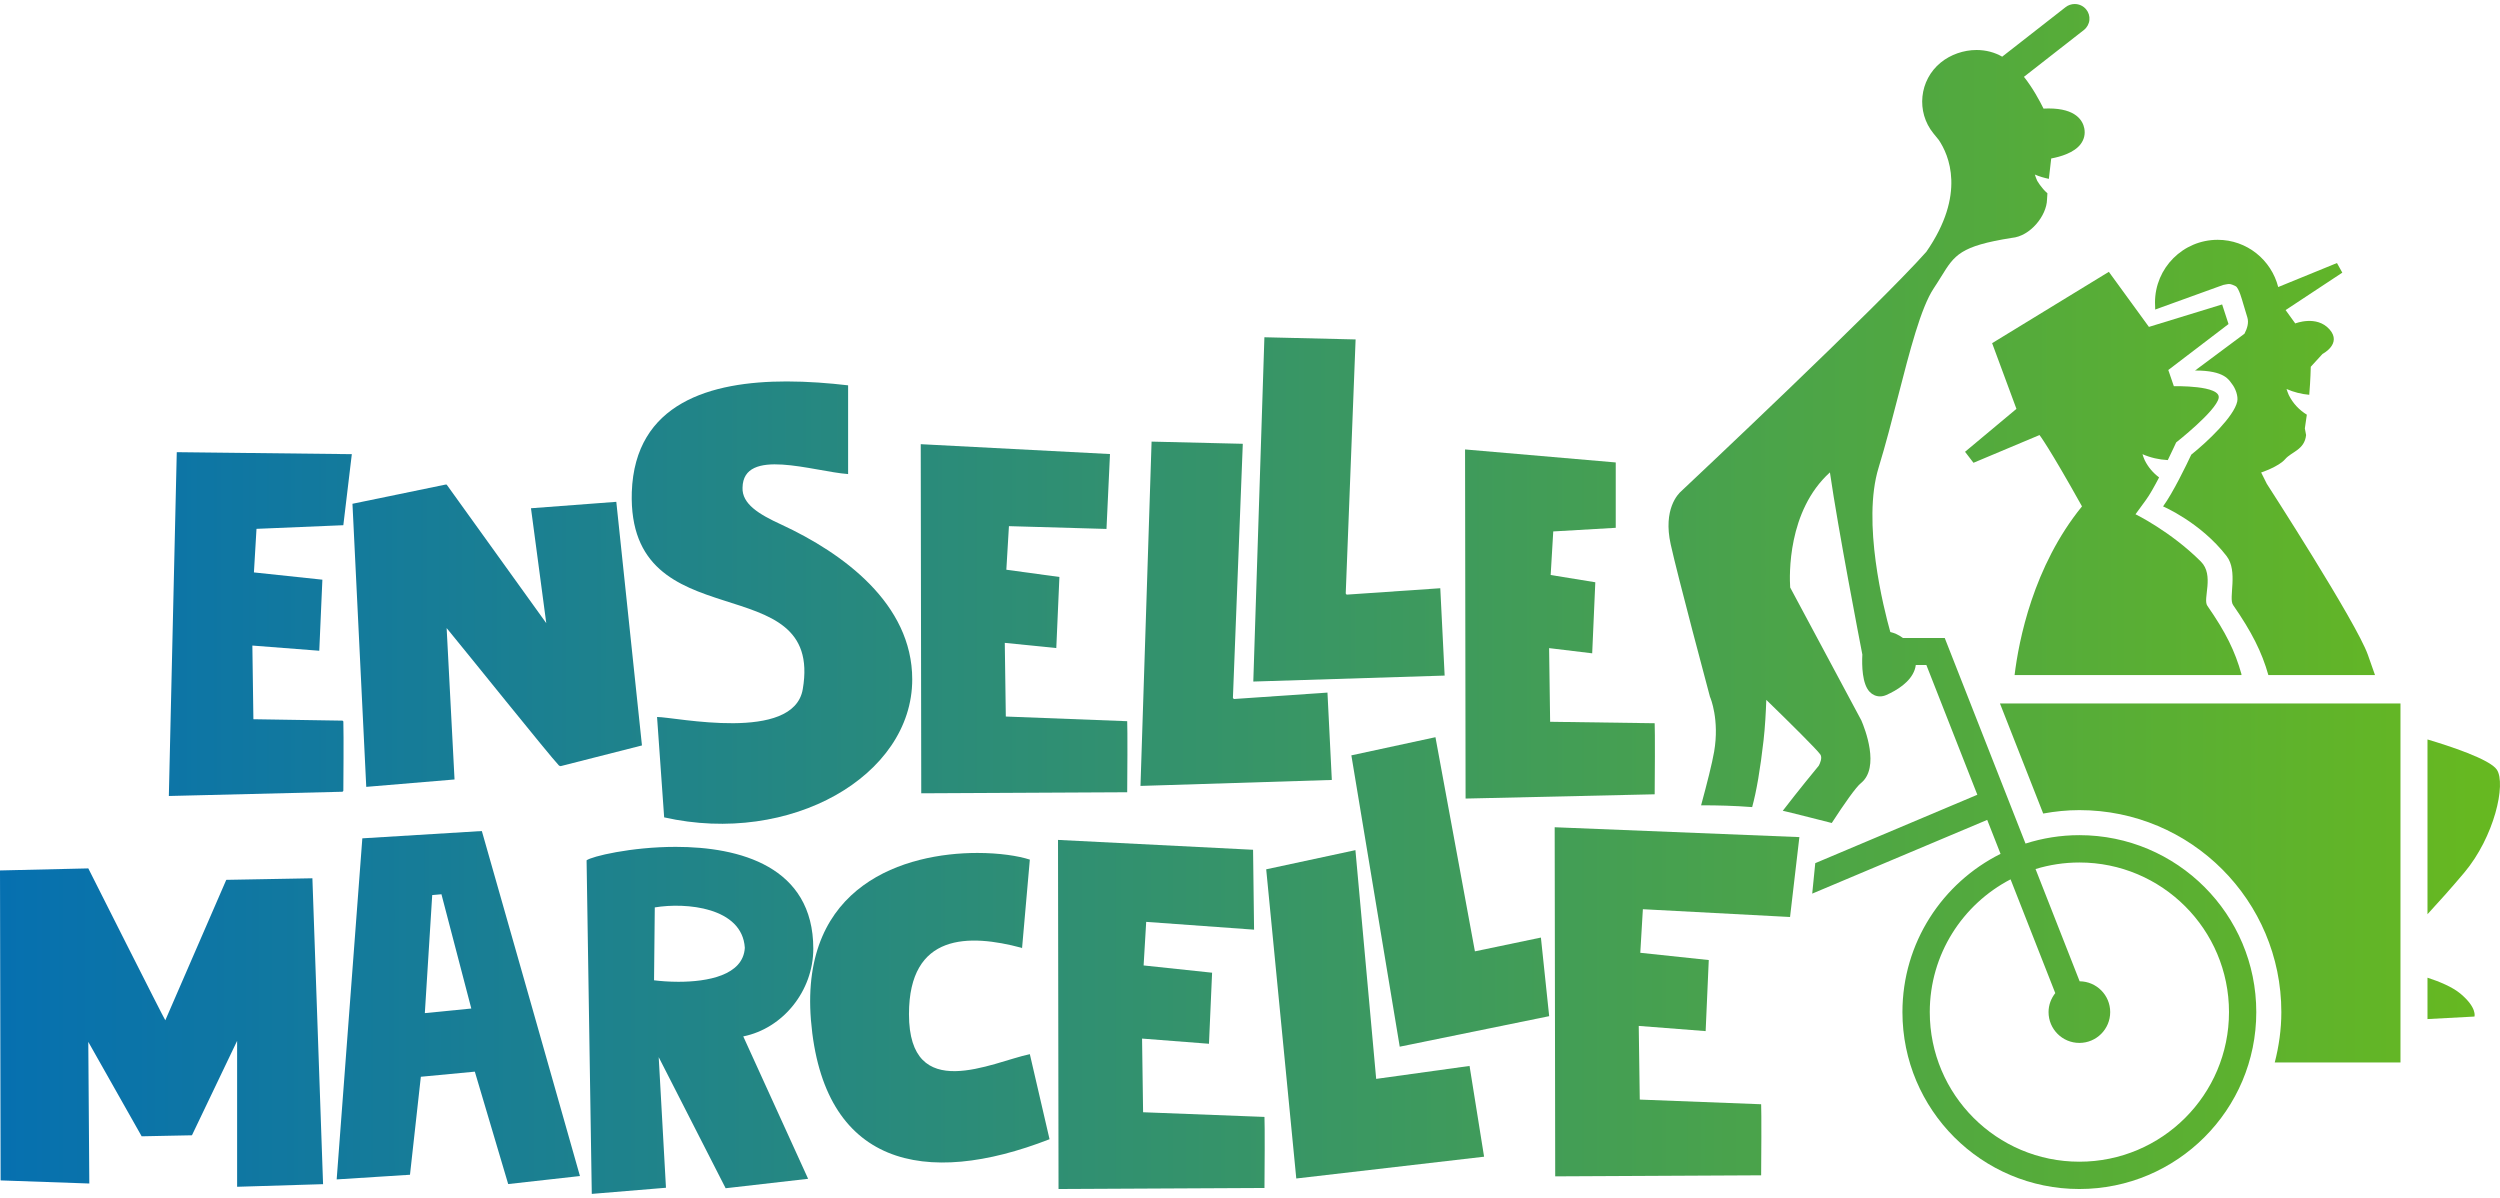 <?xml version="1.0" encoding="utf-8"?>
<!-- Generator: Adobe Illustrator 17.0.0, SVG Export Plug-In . SVG Version: 6.00 Build 0)  -->
<!DOCTYPE svg PUBLIC "-//W3C//DTD SVG 1.1//EN" "http://www.w3.org/Graphics/SVG/1.1/DTD/svg11.dtd">
<svg version="1.1" id="Calque_1" xmlns="http://www.w3.org/2000/svg" xmlns:xlink="http://www.w3.org/1999/xlink" x="0px" y="0px"
	 width="240px" height="115px" viewBox="0 0 240 115" enable-background="new 0 0 240 115" xml:space="preserve">
<g>
	<g display="none">
		<path display="inline" fill="#FFFFFF" d="M22.542,84.235l-5.813,13.393c-0.052,0-7.342-14.483-7.342-14.483L0.966,83.34
			l0.058,29.554l8.458,0.296L9.385,99.685l5.089,9.005c0.444,0,4.3-0.097,4.794-0.097l4.307-9.004v13.913l8.195-0.249l-1.017-29.165
			L22.542,84.235z"/>
		<path display="inline" fill="#FFFFFF" d="M46.909,79.582l-11.394,0.696l-2.446,32.521l6.99-0.444l1.035-9.343l5.147-0.488
			l3.181,10.718l6.842-0.765c0,0-9.336-32.901-9.355-32.898C46.909,79.58,46.909,79.581,46.909,79.582z M41.475,96.943l0.703-11.256
			c0.05,0,0.88-0.076,0.88-0.076l2.847,10.895L41.475,96.943z"/>
		<path display="inline" fill="#FFFFFF" d="M78.514,90.802c0-7.866-7.06-9.71-13.119-9.71c-4.261,0-8.028,0.913-8.499,1.283
			l0.496,31.806l7.074-0.586l-0.692-12.453l6.381,12.5l7.864-0.9l-6.184-13.577C75.645,98.398,78.514,94.803,78.514,90.802z
			 M65.654,93.956c-0.895,0-1.716-0.065-2.325-0.141l0.07-6.95c2.968-0.497,8.339-0.018,8.585,3.848
			C71.835,93.357,68.397,93.956,65.654,93.956z"/>
		<path display="inline" fill="#FFFFFF" d="M87.635,97.046c0-7.766,5.737-7.666,10.732-6.332l0.05,0.05l0.743-8.457
			c-1.108-0.359-2.909-0.636-5.003-0.636c-6.873,0-16.895,2.99-15.871,15.919c1.136,13.899,10.832,16.026,22.753,11.376
			l-1.879-8.111C95.599,101.598,87.635,105.703,87.635,97.046z"/>
		<path display="inline" fill="#FFFFFF" d="M109.959,106.395l-0.098-7.024l6.379,0.495l0.298-6.776l-6.529-0.692l0.246-4.155
			l10.286,0.743l-0.095-7.618l-18.599-0.939l0.051,33.287l19.636-0.098c0.051-6.036,0-6.676,0-6.776L109.959,106.395z"/>
		<path display="inline" fill="#FFFFFF" d="M149.254,112.508l19.636-0.099c0.05-6.035,0-6.676,0-6.776l-11.573-0.445l-0.098-7.024
			l6.379,0.496l0.298-6.776l-6.529-0.692l0.246-4.155l14.033,0.742l0.89-7.618l-23.332-0.94L149.254,112.508z"/>
		<polygon display="inline" fill="#FFFFFF" points="132.184,103.215 130.204,81.403 121.698,83.232 124.566,112.712 
			142.473,110.634 141.087,101.979 		"/>
		<polygon display="inline" fill="#FFFFFF" points="141.599,91.054 137.835,70.635 129.818,72.366 134.43,100.144 148.679,97.234 
			147.891,89.739 		"/>
		<path display="inline" fill="#FFFFFF" d="M239.043,73.74c-0.657-1.007-4.602-2.288-6.618-2.888v16.662
			c0.989-1.072,2.219-2.435,3.495-3.952C238.801,80.142,239.933,75.101,239.043,73.74z"/>
		<path display="inline" fill="#FFFFFF" d="M193.232,39.328l-4.901,4.093l0.806,1.049l6.296-2.646c0,0,0.865,1.092,4.049,6.801
			c-4.656,5.728-6.027,12.8-6.427,16.083h21.624c0.005-0.033,0.018-0.065,0.004-0.097c-0.618-2.193-1.476-3.955-3.252-6.514
			c-0.453-0.655,0.689-2.907-0.613-4.208c-2.869-2.871-6.234-4.513-6.234-4.513l0.999-1.37c0.352-0.478,0.806-1.29,1.25-2.143
			c-0.561-0.419-1.042-0.966-1.372-1.641c-0.09-0.188-0.15-0.381-0.213-0.575c0.759,0.335,1.578,0.521,2.414,0.565
			c0.462-0.95,0.797-1.684,0.797-1.684s3.785-2.973,4.051-4.221c0.266-1.249-4.272-1.141-4.272-1.141l-0.529-1.544l5.743-4.381
			l-0.61-1.871l-6.98,2.142l-3.822-5.251l-11.131,6.804L193.232,39.328z"/>
		<path display="inline" fill="#FFFFFF" d="M206.464,29.858l6.469-2.341c0,0,0.424-0.095,0.568-0.095
			c0.202,0,0.449,0.117,0.631,0.21c0.315,0.16,0.622,1.325,0.722,1.663l0.399,1.326c0.152,0.508-0.023,1.057-0.279,1.544
			l-4.712,3.508c2.871-0.013,3.249,0.943,3.512,1.266c0.337,0.415,0.622,1.173,0.512,1.69c-0.3,1.409-2.815,3.814-4.383,5.065
			c-0.473,1.016-1.764,3.669-2.689,4.933c0,0,3.58,1.525,6.057,4.734c1.124,1.457,0.163,4.009,0.618,4.665
			c1.774,2.56,2.747,4.487,3.366,6.681h10.169c-0.157-0.448-0.371-1.055-0.684-1.941c-1.08-3.06-9.631-16.292-9.631-16.292
			l-0.539-1.081c0,0,1.677-0.555,2.287-1.271c0.613-0.715,1.852-0.889,1.996-2.297l-0.118-0.635c0.054-0.365,0.105-0.793,0.189-1.31
			c-0.714-0.437-1.323-1.068-1.72-1.873c-0.09-0.189-0.148-0.383-0.214-0.575c0.683,0.3,1.416,0.487,2.164,0.553
			c0.121-1.395,0.145-2.673,0.145-2.673l1.122-1.225c0,0,1.886-0.968,0.661-2.345c-1.224-1.378-3.263-0.561-3.263-0.561l-0.92-1.274
			l5.406-3.57l-0.51-0.917l-5.603,2.289c-0.658-2.584-2.983-4.503-5.772-4.503c-3.3,0-5.978,2.677-5.978,5.977
			C206.444,29.622,206.478,29.808,206.464,29.858z"/>
		<path display="inline" fill="#FFFFFF" d="M195.784,77.914c1.121-0.205,2.27-0.326,3.448-0.326
			c10.636,0,19.258,8.622,19.258,19.258c0,1.662-0.232,3.266-0.629,4.804h11.988V67.421h-38.188L195.784,77.914z"/>
		<path display="inline" fill="#FFFFFF" d="M235.56,95.083c-0.778-0.648-2.035-1.159-3.135-1.518v3.945l4.478-0.239
			C236.904,97.271,237.18,96.435,235.56,95.083z"/>
		<path display="inline" fill="#FFFFFF" d="M199.233,79.976c-1.791,0-3.515,0.285-5.134,0.802l-7.701-19.6h-3.986
			c-0.42-0.318-0.852-0.493-1.204-0.569c-0.639-2.275-2.712-10.477-1.118-15.669c0.669-2.188,1.278-4.547,1.864-6.827
			c1.116-4.339,2.171-8.44,3.394-10.276c0.274-0.41,0.509-0.791,0.727-1.141c1.262-2.041,1.789-2.888,6.713-3.668
			c1.775-0.155,3.326-2.124,3.362-3.653c0.003-0.14,0.019-0.354,0.038-0.601c-0.595-0.51-0.983-1.211-0.983-1.211
			c-0.091-0.188-0.149-0.381-0.215-0.575c0.428,0.188,0.878,0.314,1.334,0.411c0.074-0.67,0.157-1.38,0.225-1.944
			c0.867-0.162,2.177-0.535,2.806-1.369c0.332-0.441,0.453-0.956,0.351-1.494c-0.135-0.711-0.758-1.906-3.403-1.906
			c-0.174,0-0.338,0.005-0.488,0.013c-0.362-0.736-1.029-1.979-1.867-3.029l5.713-4.463c0.297-0.232,0.49-0.579,0.528-0.95
			c0.038-0.375-0.075-0.741-0.319-1.03c-0.268-0.317-0.662-0.501-1.082-0.501c-0.318,0-0.628,0.107-0.874,0.302l-6.043,4.72
			c-0.711-0.413-1.553-0.636-2.443-0.637c-1.236,0-2.481,0.436-3.415,1.197c-2.054,1.673-2.367,4.704-0.694,6.759l0.507,0.624
			c0.951,1.412,2.628,5.16-1.192,10.667c-4.536,5.116-22.657,22.157-23.35,22.805c-0.321,0.277-1.76,1.732-1.022,5.078
			c0.669,3.043,3.602,14.005,3.727,14.471l0.02,0.072l0.029,0.069c0.008,0.017,0.895,2.114,0.367,5.169
			c-0.189,1.096-0.674,3.02-1.243,5.109c0.086,0,0.181-0.001,0.259-0.001c1.168,0,2.881,0.034,4.611,0.169
			c0.411-1.498,0.772-3.602,1.087-6.365c0.146-1.275,0.22-2.706,0.262-3.857c2.223,2.158,4.794,4.704,5.151,5.204
			c0.215,0.305-0.037,0.873-0.151,1.075c-0.307,0.37-1.891,2.294-3.43,4.296c0.39,0.072,4.67,1.164,4.67,1.164
			c1.202-1.85,2.31-3.431,2.792-3.812c1.827-1.492,0.354-5.214,0.039-5.946l-0.016-0.038l-0.021-0.037l-6.758-12.622
			c-0.074-1.113-0.278-7.297,3.789-10.975c0.802,5.533,2.839,16.057,3.092,17.37c-0.053,1.052-0.019,2.794,0.693,3.55
			c0.265,0.282,0.619,0.438,0.991,0.438c0.203,0,0.403-0.045,0.602-0.132c1.005-0.446,2.289-1.226,2.702-2.4
			c0.053-0.152,0.087-0.306,0.108-0.461h1.008l4.86,12.372l-15.454,6.522l-0.29,2.905l16.685-7.031l1.272,3.239
			c-5.54,2.765-9.355,8.474-9.355,15.087c0,9.316,7.553,16.87,16.869,16.87c9.316,0,16.87-7.553,16.87-16.87
			C216.103,87.529,208.55,79.976,199.233,79.976z M199.233,111.111c-7.877,0-14.265-6.386-14.265-14.265
			c0-5.51,3.131-10.282,7.704-12.659l4.262,10.848c-0.393,0.501-0.641,1.123-0.641,1.811c0,1.623,1.315,2.939,2.939,2.939
			c1.625,0,2.939-1.316,2.939-2.939c0-1.615-1.303-2.923-2.914-2.937l-4.204-10.703c1.322-0.404,2.724-0.625,4.179-0.625
			c7.878,0,14.267,6.386,14.267,14.265S207.112,111.111,199.233,111.111z"/>
		<path display="inline" fill="#FFFFFF" d="M33.705,75.718c0.039-4.984,0.011-6.227,0.001-6.554
			c-0.001-0.062-0.053-0.107-0.114-0.108l-8.463-0.134l-0.098-7.024l6.379,0.495l0.297-6.776l-6.527-0.692l0.245-4.155l8.28-0.347
			l0.809-6.774l-16.692-0.191l-0.756,32.783l16.524-0.403C33.652,75.834,33.704,75.781,33.705,75.718z"/>
		<path display="inline" fill="#FFFFFF" d="M44.306,74.665L43.553,60.23c1.789,2.161,9.782,12.132,10.722,13.119
			c0.047,0,0.141,0.047,0.141,0.047l7.76-1.976l-2.446-23.228l-8.135,0.613l1.458,10.956l-9.499-13.214H43.46l-8.887,1.833
			l1.315,26.992L44.306,74.665z"/>
		<path display="inline" fill="#FFFFFF" d="M77.51,66.051c-0.864,5.125-12.165,2.656-13.894,2.656l0.677,9.572
			c12.044,2.716,23.654-3.953,23.654-13.155c0-7.224-6.609-12.042-12.474-14.759c-2.162-0.988-3.767-1.977-3.707-3.522
			c0.061-3.89,6.731-1.544,10.066-1.296v-8.461c-1.844-0.216-3.849-0.372-5.857-0.372c-7.205,0-14.48,2.015-14.77,10.562
			C60.775,61.667,79.548,54.131,77.51,66.051z"/>
		<path display="inline" fill="#FFFFFF" d="M108.445,75.884c0.05-6.034,0-6.676,0-6.775L96.87,68.664l-0.098-7.024l4.911,0.496
			l0.297-6.777l-5.059-0.692l0.247-4.156l9.302,0.265l0.334-7.14l-18.045-0.941l0.05,33.289L108.445,75.884z"/>
		<path display="inline" fill="#FFFFFF" d="M158.739,76.079c0.05-6.035,0-6.676,0-6.775l-9.968-0.139l-0.098-7.024l4.109,0.496
			l0.297-6.775l-4.256-0.692l0.246-4.155l5.958-0.346v-6.231l-14.368-1.239l0.05,33.289L158.739,76.079z"/>
		<polygon display="inline" fill="#FFFFFF" points="127.54,66.382 118.609,66.995 118.524,66.882 119.466,42.659 110.769,42.451 
			109.711,75.28 127.955,74.711 		"/>
		<polygon display="inline" fill="#FFFFFF" points="138.296,56.431 129.365,57.043 129.281,56.932 130.222,32.709 121.526,32.501 
			120.468,65.329 138.712,64.76 		"/>
	</g>
	<g>
		<defs>
			<path id="SVGID_1_" d="M0,83.563l0.058,29.756l8.516,0.298l-0.098-13.598l5.124,9.066c0.447,0,4.329-0.098,4.827-0.098
				l4.336-9.065v14.008l8.251-0.251L29.99,84.315l-8.268,0.15L15.87,97.948c-0.052,0-7.392-14.582-7.392-14.582L0,83.563z"/>
		</defs>
		<clipPath id="SVGID_2_">
			<use xlink:href="#SVGID_1_"  overflow="visible"/>
		</clipPath>
		
			<linearGradient id="SVGID_3_" gradientUnits="userSpaceOnUse" x1="-176.525" y1="476.633" x2="-175.531" y2="476.633" gradientTransform="matrix(238.934 -1.001 -1.001 -238.934 42654.969 113805.656)">
			<stop  offset="0" style="stop-color:#0670B0"/>
			<stop  offset="1" style="stop-color:#66B821"/>
		</linearGradient>
		<polygon clip-path="url(#SVGID_2_)" fill="url(#SVGID_3_)" points="-0.128,83.367 31.013,83.236 31.141,113.929 0.001,114.059 		
			"/>
	</g>
	<g>
		<defs>
			<path id="SVGID_4_" d="M41.493,85.926c0.05,0,0.886-0.077,0.886-0.077l2.866,10.969l-4.461,0.441L41.493,85.926z M46.256,79.779
				l-11.472,0.701l-2.463,32.743l7.038-0.447l1.042-9.407l5.182-0.491l3.203,10.791l6.889-0.77c0,0-9.4-33.126-9.419-33.123
				C46.256,79.777,46.256,79.778,46.256,79.779"/>
		</defs>
		<clipPath id="SVGID_5_">
			<use xlink:href="#SVGID_4_"  overflow="visible"/>
		</clipPath>
		
			<linearGradient id="SVGID_6_" gradientUnits="userSpaceOnUse" x1="-176.525" y1="476.633" x2="-175.531" y2="476.633" gradientTransform="matrix(238.934 -1.001 -1.001 -238.934 42654.961 113803.852)">
			<stop  offset="0" style="stop-color:#0670B0"/>
			<stop  offset="1" style="stop-color:#66B821"/>
		</linearGradient>
		<polygon clip-path="url(#SVGID_5_)" fill="url(#SVGID_6_)" points="32.179,79.775 55.675,79.677 55.817,113.67 32.322,113.768 		
			"/>
	</g>
	<g>
		<defs>
			<path id="SVGID_7_" d="M62.788,94.109l0.071-6.997c2.988-0.5,8.396-0.018,8.644,3.874c-0.15,2.663-3.611,3.266-6.374,3.266
				C64.228,94.251,63.4,94.186,62.788,94.109 M56.312,82.592l0.499,32.022l7.122-0.59l-0.697-12.538l6.425,12.585l7.918-0.906
				l-6.226-13.67c3.835-0.772,6.724-4.392,6.724-8.42c0-7.92-7.107-9.776-13.209-9.776C60.579,81.3,56.785,82.219,56.312,82.592"/>
		</defs>
		<clipPath id="SVGID_8_">
			<use xlink:href="#SVGID_7_"  overflow="visible"/>
		</clipPath>
		
			<linearGradient id="SVGID_9_" gradientUnits="userSpaceOnUse" x1="-176.525" y1="476.633" x2="-175.531" y2="476.633" gradientTransform="matrix(238.934 -1.001 -1.001 -238.934 42654.965 113805.148)">
			<stop  offset="0" style="stop-color:#0670B0"/>
			<stop  offset="1" style="stop-color:#66B821"/>
		</linearGradient>
		<polygon clip-path="url(#SVGID_8_)" fill="url(#SVGID_9_)" points="56.172,81.301 78.077,81.209 78.217,114.614 56.312,114.706 		
			"/>
	</g>
	<g>
		<defs>
			<path id="SVGID_10_" d="M77.848,97.911c1.144,13.993,10.906,16.135,22.908,11.454l-1.892-8.166
				c-3.586,0.747-11.603,4.88-11.603-3.836c0-7.819,5.776-7.718,10.805-6.375l0.05,0.05l0.748-8.515
				c-1.116-0.361-2.929-0.64-5.037-0.64C86.907,81.883,76.817,84.894,77.848,97.911"/>
		</defs>
		<clipPath id="SVGID_11_">
			<use xlink:href="#SVGID_10_"  overflow="visible"/>
		</clipPath>
		
			<linearGradient id="SVGID_12_" gradientUnits="userSpaceOnUse" x1="-176.525" y1="476.628" x2="-175.531" y2="476.628" gradientTransform="matrix(238.934 -1.001 -1.001 -238.934 42654.961 113804.055)">
			<stop  offset="0" style="stop-color:#0670B0"/>
			<stop  offset="1" style="stop-color:#66B821"/>
		</linearGradient>
		<polygon clip-path="url(#SVGID_11_)" fill="url(#SVGID_12_)" points="76.682,81.884 100.755,81.783 100.89,114.045 
			76.817,114.146 		"/>
	</g>
	<g>
		<defs>
			<path id="SVGID_13_" d="M101.619,114.145l19.77-0.099c0.051-6.077,0-6.722,0-6.822l-11.652-0.448l-0.099-7.072l6.423,0.498
				l0.3-6.822l-6.574-0.697l0.248-4.183l10.356,0.748l-0.096-7.67l-18.726-0.946L101.619,114.145z"/>
		</defs>
		<clipPath id="SVGID_14_">
			<use xlink:href="#SVGID_13_"  overflow="visible"/>
		</clipPath>
		
			<linearGradient id="SVGID_15_" gradientUnits="userSpaceOnUse" x1="-176.525" y1="476.633" x2="-175.531" y2="476.633" gradientTransform="matrix(238.934 -1.001 -1.001 -238.934 42654.965 113804.75)">
			<stop  offset="0" style="stop-color:#0670B0"/>
			<stop  offset="1" style="stop-color:#66B821"/>
		</linearGradient>
		<polygon clip-path="url(#SVGID_14_)" fill="url(#SVGID_15_)" points="101.427,80.631 121.439,80.547 121.58,114.144 
			101.568,114.228 		"/>
	</g>
	<g>
		<defs>
			<path id="SVGID_16_" d="M149.3,112.93l19.77-0.1c0.05-6.076,0-6.722,0-6.822l-11.652-0.448l-0.099-7.072l6.423,0.499l0.3-6.822
				l-6.574-0.697l0.248-4.183l14.129,0.747l0.896-7.67l-23.491-0.946L149.3,112.93z"/>
		</defs>
		<clipPath id="SVGID_17_">
			<use xlink:href="#SVGID_16_"  overflow="visible"/>
		</clipPath>
		
			<linearGradient id="SVGID_18_" gradientUnits="userSpaceOnUse" x1="-176.525" y1="476.633" x2="-175.531" y2="476.633" gradientTransform="matrix(238.934 -1.001 -1.001 -238.934 42654.961 113803.727)">
			<stop  offset="0" style="stop-color:#0670B0"/>
			<stop  offset="1" style="stop-color:#66B821"/>
		</linearGradient>
		<polygon clip-path="url(#SVGID_17_)" fill="url(#SVGID_18_)" points="149.109,79.416 172.74,79.317 172.881,112.93 
			149.25,113.029 		"/>
	</g>
	<g>
		<defs>
			<polygon id="SVGID_19_" points="121.555,83.454 124.443,113.135 142.472,111.043 141.077,102.329 132.113,103.573 130.12,81.613 
							"/>
		</defs>
		<clipPath id="SVGID_20_">
			<use xlink:href="#SVGID_19_"  overflow="visible"/>
		</clipPath>
		
			<linearGradient id="SVGID_21_" gradientUnits="userSpaceOnUse" x1="-176.525" y1="476.633" x2="-175.531" y2="476.633" gradientTransform="matrix(238.934 -1.001 -1.001 -238.934 42654.965 113804.844)">
			<stop  offset="0" style="stop-color:#0670B0"/>
			<stop  offset="1" style="stop-color:#66B821"/>
		</linearGradient>
		<polygon clip-path="url(#SVGID_20_)" fill="url(#SVGID_21_)" points="121.423,81.614 142.471,81.525 142.604,113.134 
			121.556,113.223 		"/>
	</g>
	<g>
		<defs>
			<polygon id="SVGID_22_" points="129.731,72.514 134.374,100.482 148.721,97.552 147.927,90.006 141.592,91.329 137.803,70.771 
							"/>
		</defs>
		<clipPath id="SVGID_23_">
			<use xlink:href="#SVGID_22_"  overflow="visible"/>
		</clipPath>
		
			<linearGradient id="SVGID_24_" gradientUnits="userSpaceOnUse" x1="-176.525" y1="476.633" x2="-175.531" y2="476.633" gradientTransform="matrix(238.934 -1.001 -1.001 -238.934 42654.914 113793.055)">
			<stop  offset="0" style="stop-color:#0670B0"/>
			<stop  offset="1" style="stop-color:#66B821"/>
		</linearGradient>
		<polygon clip-path="url(#SVGID_23_)" fill="url(#SVGID_24_)" points="129.606,70.771 148.721,70.691 148.846,100.482 
			129.731,100.562 		"/>
	</g>
	<g>
		<defs>
			<path id="SVGID_25_" d="M233.039,87.765c0.996-1.079,2.234-2.452,3.519-3.979c2.9-3.443,4.039-8.518,3.144-9.89
				c-0.661-1.014-4.633-2.304-6.663-2.908V87.765z"/>
		</defs>
		<clipPath id="SVGID_26_">
			<use xlink:href="#SVGID_25_"  overflow="visible"/>
		</clipPath>
		
			<linearGradient id="SVGID_27_" gradientUnits="userSpaceOnUse" x1="-176.525" y1="476.633" x2="-175.531" y2="476.633" gradientTransform="matrix(238.934 -1.001 -1.001 -238.934 42654.891 113787.164)">
			<stop  offset="0" style="stop-color:#0670B0"/>
			<stop  offset="1" style="stop-color:#66B821"/>
		</linearGradient>
		<polygon clip-path="url(#SVGID_26_)" fill="url(#SVGID_27_)" points="232.968,70.989 240.597,70.957 240.667,87.765 
			233.039,87.797 		"/>
	</g>
	<g>
		<defs>
			<path id="SVGID_28_" d="M191.244,32.944l2.334,6.307l-4.934,4.121l0.811,1.056l6.339-2.664c0,0,0.871,1.099,4.077,6.847
				c-4.688,5.767-6.068,12.887-6.471,16.194h21.772c0.005-0.033,0.018-0.065,0.004-0.098c-0.622-2.208-1.486-3.982-3.274-6.558
				c-0.456-0.66,0.694-2.927-0.617-4.237c-2.889-2.891-6.277-4.544-6.277-4.544l1.006-1.379c0.354-0.481,0.811-1.299,1.259-2.158
				c-0.565-0.422-1.049-0.973-1.381-1.652c-0.091-0.189-0.151-0.384-0.214-0.579c0.764,0.337,1.589,0.525,2.43,0.569
				c0.465-0.956,0.803-1.695,0.803-1.695s3.811-2.993,4.079-4.25c0.268-1.258-4.301-1.149-4.301-1.149l-0.533-1.555l5.782-4.411
				l-0.614-1.884l-7.028,2.157l-3.848-5.287L191.244,32.944z"/>
		</defs>
		<clipPath id="SVGID_29_">
			<use xlink:href="#SVGID_28_"  overflow="visible"/>
		</clipPath>
		
			<linearGradient id="SVGID_30_" gradientUnits="userSpaceOnUse" x1="-176.525" y1="476.632" x2="-175.531" y2="476.632" gradientTransform="matrix(238.934 -1.001 -1.001 -238.934 42654.746 113752.906)">
			<stop  offset="0" style="stop-color:#0670B0"/>
			<stop  offset="1" style="stop-color:#66B821"/>
		</linearGradient>
		<polygon clip-path="url(#SVGID_29_)" fill="url(#SVGID_30_)" points="188.481,26.095 215.19,25.983 215.353,64.804 
			188.644,64.916 		"/>
	</g>
	<g>
		<defs>
			<path id="SVGID_31_" d="M206.873,29.725c0.015,0.008,0.023,0.005,0.027-0.009L206.873,29.725z M206.88,29.041
				c0,0.437,0.034,0.626,0.02,0.675l6.513-2.357c0,0,0.427-0.096,0.572-0.096c0.203,0,0.452,0.118,0.635,0.211
				c0.317,0.161,0.626,1.334,0.727,1.674l0.402,1.335c0.153,0.512-0.023,1.064-0.281,1.555l-4.744,3.532
				c2.891-0.013,3.271,0.949,3.536,1.275c0.339,0.418,0.626,1.181,0.514,1.702c-0.302,1.419-2.834,3.84-4.413,5.1
				c-0.476,1.023-1.776,3.694-2.707,4.967c0,0,3.604,1.535,6.098,4.766c1.132,1.467,0.164,4.036,0.622,4.697
				c1.786,2.577,2.766,4.518,3.389,6.727h10.238c-0.158-0.451-0.374-1.062-0.689-1.954c-1.087-3.081-9.697-16.403-9.697-16.403
				l-0.543-1.088c0,0,1.688-0.559,2.303-1.28c0.617-0.72,1.865-0.895,2.01-2.313l-0.119-0.639c0.054-0.367,0.106-0.798,0.19-1.319
				c-0.719-0.44-1.332-1.075-1.732-1.886c-0.091-0.19-0.149-0.386-0.215-0.579c0.688,0.302,1.426,0.49,2.179,0.557
				c0.122-1.405,0.146-2.691,0.146-2.691l1.13-1.233c0,0,1.899-0.975,0.666-2.361c-1.232-1.387-3.285-0.565-3.285-0.565
				l-0.926-1.283l5.443-3.594l-0.514-0.923l-5.64,2.305c-0.663-2.602-3.004-4.534-5.811-4.534
				C209.576,23.023,206.88,25.717,206.88,29.041"/>
		</defs>
		<clipPath id="SVGID_32_">
			<use xlink:href="#SVGID_31_"  overflow="visible"/>
		</clipPath>
		
			<linearGradient id="SVGID_33_" gradientUnits="userSpaceOnUse" x1="-176.525" y1="476.632" x2="-175.531" y2="476.632" gradientTransform="matrix(238.934 -1.001 -1.001 -238.934 42654.742 113751.406)">
			<stop  offset="0" style="stop-color:#0670B0"/>
			<stop  offset="1" style="stop-color:#66B821"/>
		</linearGradient>
		<polygon clip-path="url(#SVGID_32_)" fill="url(#SVGID_33_)" points="206.698,23.024 228.002,22.934 228.177,64.804 
			206.874,64.893 		"/>
	</g>
	<g>
		<defs>
			<path id="SVGID_34_" d="M191.997,67.535l4.151,10.565c1.129-0.207,2.285-0.328,3.472-0.328c10.709,0,19.389,8.681,19.389,19.389
				c0,1.673-0.234,3.288-0.633,4.837h12.07V67.535H191.997z"/>
		</defs>
		<clipPath id="SVGID_35_">
			<use xlink:href="#SVGID_34_"  overflow="visible"/>
		</clipPath>
		
			<linearGradient id="SVGID_36_" gradientUnits="userSpaceOnUse" x1="-176.525" y1="476.633" x2="-175.531" y2="476.633" gradientTransform="matrix(238.934 -1.001 -1.001 -238.934 42654.914 113792.5)">
			<stop  offset="0" style="stop-color:#0670B0"/>
			<stop  offset="1" style="stop-color:#66B821"/>
		</linearGradient>
		<polygon clip-path="url(#SVGID_35_)" fill="url(#SVGID_36_)" points="191.852,67.536 230.445,67.374 230.59,101.997 
			191.997,102.159 		"/>
	</g>
	<g>
		<defs>
			<path id="SVGID_37_" d="M233.039,97.83l4.509-0.241c0,0,0.278-0.842-1.353-2.203c-0.783-0.652-2.049-1.167-3.156-1.528V97.83z"/>
		</defs>
		<clipPath id="SVGID_38_">
			<use xlink:href="#SVGID_37_"  overflow="visible"/>
		</clipPath>
		
			<linearGradient id="SVGID_39_" gradientUnits="userSpaceOnUse" x1="-176.525" y1="476.633" x2="-175.531" y2="476.633" gradientTransform="matrix(238.934 -1.001 -1.001 -238.934 42654.961 113803.75)">
			<stop  offset="0" style="stop-color:#0670B0"/>
			<stop  offset="1" style="stop-color:#66B821"/>
		</linearGradient>
		<polygon clip-path="url(#SVGID_38_)" fill="url(#SVGID_39_)" points="233.022,93.858 237.826,93.838 237.843,97.83 233.039,97.85 
					"/>
	</g>
	<g>
		<defs>
			<path id="SVGID_40_" d="M202.579,97.161c0-1.626-1.312-2.943-2.934-2.957l-4.233-10.776c1.331-0.407,2.743-0.629,4.208-0.629
				c7.932,0,14.364,6.43,14.364,14.362c0,7.932-6.432,14.362-14.364,14.362c-7.931,0-14.362-6.43-14.362-14.362
				c0-5.548,3.152-10.352,7.757-12.745l4.291,10.922c-0.396,0.504-0.645,1.131-0.645,1.823c0,1.634,1.324,2.959,2.959,2.959
				C201.256,100.12,202.579,98.795,202.579,97.161 M198.294,0.689l-6.084,4.752c-0.716-0.416-1.564-0.64-2.46-0.641
				c-1.244,0-2.498,0.439-3.438,1.205c-2.068,1.684-2.383,4.736-0.699,6.805l0.511,0.628c0.958,1.422,2.646,5.196-1.2,10.74
				c-4.567,5.151-22.812,22.308-23.509,22.961c-0.323,0.279-1.772,1.744-1.029,5.113c0.674,3.064,3.627,14.101,3.752,14.57
				l0.02,0.073l0.029,0.069c0.008,0.017,0.901,2.128,0.369,5.204c-0.19,1.103-0.679,3.041-1.251,5.144
				c0.087,0,0.182-0.001,0.261-0.001c1.176,0,2.901,0.034,4.642,0.17c0.414-1.508,0.777-3.627,1.094-6.408
				c0.147-1.284,0.222-2.724,0.264-3.884c2.238,2.173,4.827,4.736,5.186,5.24c0.217,0.307-0.037,0.879-0.152,1.082
				c-0.309,0.373-1.904,2.31-3.453,4.325c0.393,0.072,4.702,1.172,4.702,1.172c1.21-1.863,2.326-3.454,2.811-3.838
				c1.839-1.502,0.356-5.25,0.039-5.987l-0.016-0.038l-0.021-0.037l-6.804-12.708c-0.074-1.121-0.28-7.347,3.815-11.05
				c0.807,5.571,2.858,16.167,3.113,17.489c-0.053,1.059-0.019,2.813,0.698,3.574c0.267,0.284,0.623,0.441,0.998,0.441
				c0.204,0,0.406-0.045,0.606-0.133c1.012-0.449,2.305-1.234,2.72-2.416c0.053-0.153,0.088-0.308,0.109-0.464h1.015l4.893,12.456
				l-15.559,6.567l-0.292,2.925l16.799-7.079l1.281,3.261c-5.578,2.784-9.419,8.532-9.419,15.19c0,9.38,7.605,16.985,16.984,16.985
				c9.38,0,16.985-7.605,16.985-16.985c0-9.381-7.605-16.985-16.985-16.985c-1.803,0-3.539,0.287-5.169,0.807l-7.754-19.734h-4.013
				c-0.423-0.32-0.858-0.496-1.212-0.573c-0.643-2.291-2.731-10.549-1.126-15.776c0.674-2.203,1.287-4.578,1.877-6.874
				c1.124-4.369,2.186-8.498,3.417-10.346c0.276-0.413,0.512-0.796,0.732-1.149c1.271-2.055,1.801-2.908,6.759-3.693
				c1.787-0.156,3.349-2.138,3.385-3.678c0.003-0.141,0.019-0.356,0.038-0.605c-0.599-0.513-0.99-1.219-0.99-1.219
				c-0.092-0.189-0.15-0.384-0.215-0.579c0.431,0.189,0.884,0.316,1.343,0.414c0.075-0.675,0.158-1.389,0.227-1.957
				c0.873-0.163,2.192-0.539,2.825-1.378c0.334-0.444,0.456-0.963,0.353-1.504c-0.136-0.716-0.763-1.919-3.426-1.919
				c-0.175,0-0.34,0.005-0.491,0.013c-0.364-0.741-1.036-1.993-1.88-3.05l5.752-4.493c0.299-0.234,0.493-0.583,0.532-0.956
				c0.038-0.378-0.076-0.746-0.321-1.037c-0.27-0.319-0.666-0.504-1.089-0.504C198.854,0.385,198.542,0.494,198.294,0.689"/>
		</defs>
		<clipPath id="SVGID_41_">
			<use xlink:href="#SVGID_40_"  overflow="visible"/>
		</clipPath>
		
			<linearGradient id="SVGID_42_" gradientUnits="userSpaceOnUse" x1="-176.525" y1="476.632" x2="-175.531" y2="476.632" gradientTransform="matrix(238.934 -1.001 -1.001 -238.934 42654.797 113764.766)">
			<stop  offset="0" style="stop-color:#0670B0"/>
			<stop  offset="1" style="stop-color:#66B821"/>
		</linearGradient>
		<polygon clip-path="url(#SVGID_41_)" fill="url(#SVGID_42_)" points="159.166,0.387 216.604,0.147 217.081,114.144 
			159.644,114.385 		"/>
	</g>
	<g>
		<defs>
			<path id="SVGID_43_" d="M16.209,76.415l16.637-0.406c0.063-0.003,0.114-0.058,0.115-0.12c0.039-5.018,0.011-6.269,0.001-6.599
				c-0.001-0.062-0.053-0.108-0.115-0.109l-8.521-0.135l-0.099-7.072l6.423,0.498l0.299-6.822l-6.572-0.697l0.247-4.183l8.336-0.349
				l0.815-6.82L16.97,43.409L16.209,76.415z"/>
		</defs>
		<clipPath id="SVGID_44_">
			<use xlink:href="#SVGID_43_"  overflow="visible"/>
		</clipPath>
		
			<linearGradient id="SVGID_45_" gradientUnits="userSpaceOnUse" x1="-176.525" y1="476.632" x2="-175.531" y2="476.632" gradientTransform="matrix(238.934 -1.001 -1.001 -238.934 42654.805 113766.656)">
			<stop  offset="0" style="stop-color:#0670B0"/>
			<stop  offset="1" style="stop-color:#66B821"/>
		</linearGradient>
		<polygon clip-path="url(#SVGID_44_)" fill="url(#SVGID_45_)" points="16.071,43.409 33.776,43.335 33.915,76.415 16.21,76.489 		
			"/>
	</g>
	<g>
		<defs>
			<path id="SVGID_46_" d="M42.784,46.517l-8.948,1.846l1.324,27.176l8.475-0.71l-0.758-14.534
				c1.801,2.176,9.849,12.215,10.795,13.209c0.047,0,0.142,0.047,0.142,0.047l7.813-1.989l-2.463-23.387l-8.191,0.617l1.468,11.031
				l-9.564-13.304H42.784z"/>
		</defs>
		<clipPath id="SVGID_47_">
			<use xlink:href="#SVGID_46_"  overflow="visible"/>
		</clipPath>
		
			<linearGradient id="SVGID_48_" gradientUnits="userSpaceOnUse" x1="-176.525" y1="476.632" x2="-175.531" y2="476.632" gradientTransform="matrix(238.934 -1.001 -1.001 -238.934 42654.809 113767.875)">
			<stop  offset="0" style="stop-color:#0670B0"/>
			<stop  offset="1" style="stop-color:#66B821"/>
		</linearGradient>
		<polygon clip-path="url(#SVGID_47_)" fill="url(#SVGID_48_)" points="33.715,46.518 61.627,46.401 61.749,75.539 33.837,75.656 		
			"/>
	</g>
	<g>
		<defs>
			<path id="SVGID_49_" d="M60.652,47.253c-0.435,14.488,18.466,6.902,16.414,18.903c-0.87,5.16-12.248,2.674-13.989,2.674
				l0.682,9.637c12.126,2.735,23.815-3.98,23.815-13.245c0-7.273-6.654-12.124-12.559-14.86c-2.177-0.995-3.793-1.99-3.732-3.546
				c0.061-3.917,6.777-1.555,10.135-1.305v-8.519c-1.857-0.217-3.875-0.374-5.897-0.374C68.269,36.619,60.944,38.648,60.652,47.253"
				/>
		</defs>
		<clipPath id="SVGID_50_">
			<use xlink:href="#SVGID_49_"  overflow="visible"/>
		</clipPath>
		
			<linearGradient id="SVGID_51_" gradientUnits="userSpaceOnUse" x1="-176.525" y1="476.628" x2="-175.531" y2="476.628" gradientTransform="matrix(238.934 -1.001 -1.001 -238.934 42654.797 113764.82)">
			<stop  offset="0" style="stop-color:#0670B0"/>
			<stop  offset="1" style="stop-color:#66B821"/>
		</linearGradient>
		<polygon clip-path="url(#SVGID_50_)" fill="url(#SVGID_51_)" points="60.03,36.62 87.575,36.504 87.762,81.202 60.218,81.317 		
			"/>
	</g>
	<g>
		<defs>
			<path id="SVGID_52_" d="M88.44,76.157l19.771-0.101c0.05-6.075,0-6.722,0-6.821l-11.653-0.448l-0.099-7.072l4.945,0.499
				l0.299-6.823l-5.094-0.697l0.249-4.183l9.365,0.267l0.336-7.189l-18.168-0.947L88.44,76.157z"/>
		</defs>
		<clipPath id="SVGID_53_">
			<use xlink:href="#SVGID_52_"  overflow="visible"/>
		</clipPath>
		
			<linearGradient id="SVGID_54_" gradientUnits="userSpaceOnUse" x1="-176.525" y1="476.632" x2="-175.531" y2="476.632" gradientTransform="matrix(238.934 -1.001 -1.001 -238.934 42654.805 113766.445)">
			<stop  offset="0" style="stop-color:#0670B0"/>
			<stop  offset="1" style="stop-color:#66B821"/>
		</linearGradient>
		<polygon clip-path="url(#SVGID_53_)" fill="url(#SVGID_54_)" points="88.25,42.642 108.261,42.558 108.402,76.156 88.391,76.24 		
			"/>
	</g>
	<g>
		<defs>
			<path id="SVGID_55_" d="M140.696,76.662l18.153-0.41c0.05-6.076,0-6.722,0-6.821l-10.036-0.14l-0.099-7.072l4.137,0.499
				l0.299-6.821l-4.285-0.697l0.248-4.183l5.999-0.348v-6.274l-14.466-1.248L140.696,76.662z"/>
		</defs>
		<clipPath id="SVGID_56_">
			<use xlink:href="#SVGID_55_"  overflow="visible"/>
		</clipPath>
		
			<linearGradient id="SVGID_57_" gradientUnits="userSpaceOnUse" x1="-176.525" y1="476.632" x2="-175.531" y2="476.632" gradientTransform="matrix(238.934 -1.001 -1.001 -238.934 42654.805 113767.172)">
			<stop  offset="0" style="stop-color:#0670B0"/>
			<stop  offset="1" style="stop-color:#66B821"/>
		</linearGradient>
		<polygon clip-path="url(#SVGID_56_)" fill="url(#SVGID_57_)" points="140.506,43.146 158.898,43.069 159.039,76.661 
			140.646,76.738 		"/>
	</g>
	<g>
		<defs>
			<polygon id="SVGID_58_" points="109.487,75.448 127.855,74.875 127.437,66.489 118.445,67.106 118.36,66.993 119.308,42.604 
				110.552,42.395 			"/>
		</defs>
		<clipPath id="SVGID_59_">
			<use xlink:href="#SVGID_58_"  overflow="visible"/>
		</clipPath>
		
			<linearGradient id="SVGID_60_" gradientUnits="userSpaceOnUse" x1="-176.525" y1="476.632" x2="-175.531" y2="476.632" gradientTransform="matrix(238.934 -1.001 -1.001 -238.934 42654.801 113766.055)">
			<stop  offset="0" style="stop-color:#0670B0"/>
			<stop  offset="1" style="stop-color:#66B821"/>
		</linearGradient>
		<polygon clip-path="url(#SVGID_59_)" fill="url(#SVGID_60_)" points="109.348,42.395 127.855,42.318 127.994,75.447 
			109.487,75.525 		"/>
	</g>
	<g>
		<defs>
			<polygon id="SVGID_61_" points="120.317,65.429 138.686,64.856 138.267,56.47 129.275,57.086 129.19,56.975 130.138,32.586 
				121.382,32.377 			"/>
		</defs>
		<clipPath id="SVGID_62_">
			<use xlink:href="#SVGID_61_"  overflow="visible"/>
		</clipPath>
		
			<linearGradient id="SVGID_63_" gradientUnits="userSpaceOnUse" x1="-176.525" y1="476.632" x2="-175.531" y2="476.632" gradientTransform="matrix(238.934 -1.001 -1.001 -238.934 42654.758 113756.016)">
			<stop  offset="0" style="stop-color:#0670B0"/>
			<stop  offset="1" style="stop-color:#66B821"/>
		</linearGradient>
		<polygon clip-path="url(#SVGID_62_)" fill="url(#SVGID_63_)" points="120.178,32.378 138.685,32.3 138.824,65.429 120.317,65.506 
					"/>
	</g>
</g>
</svg>
